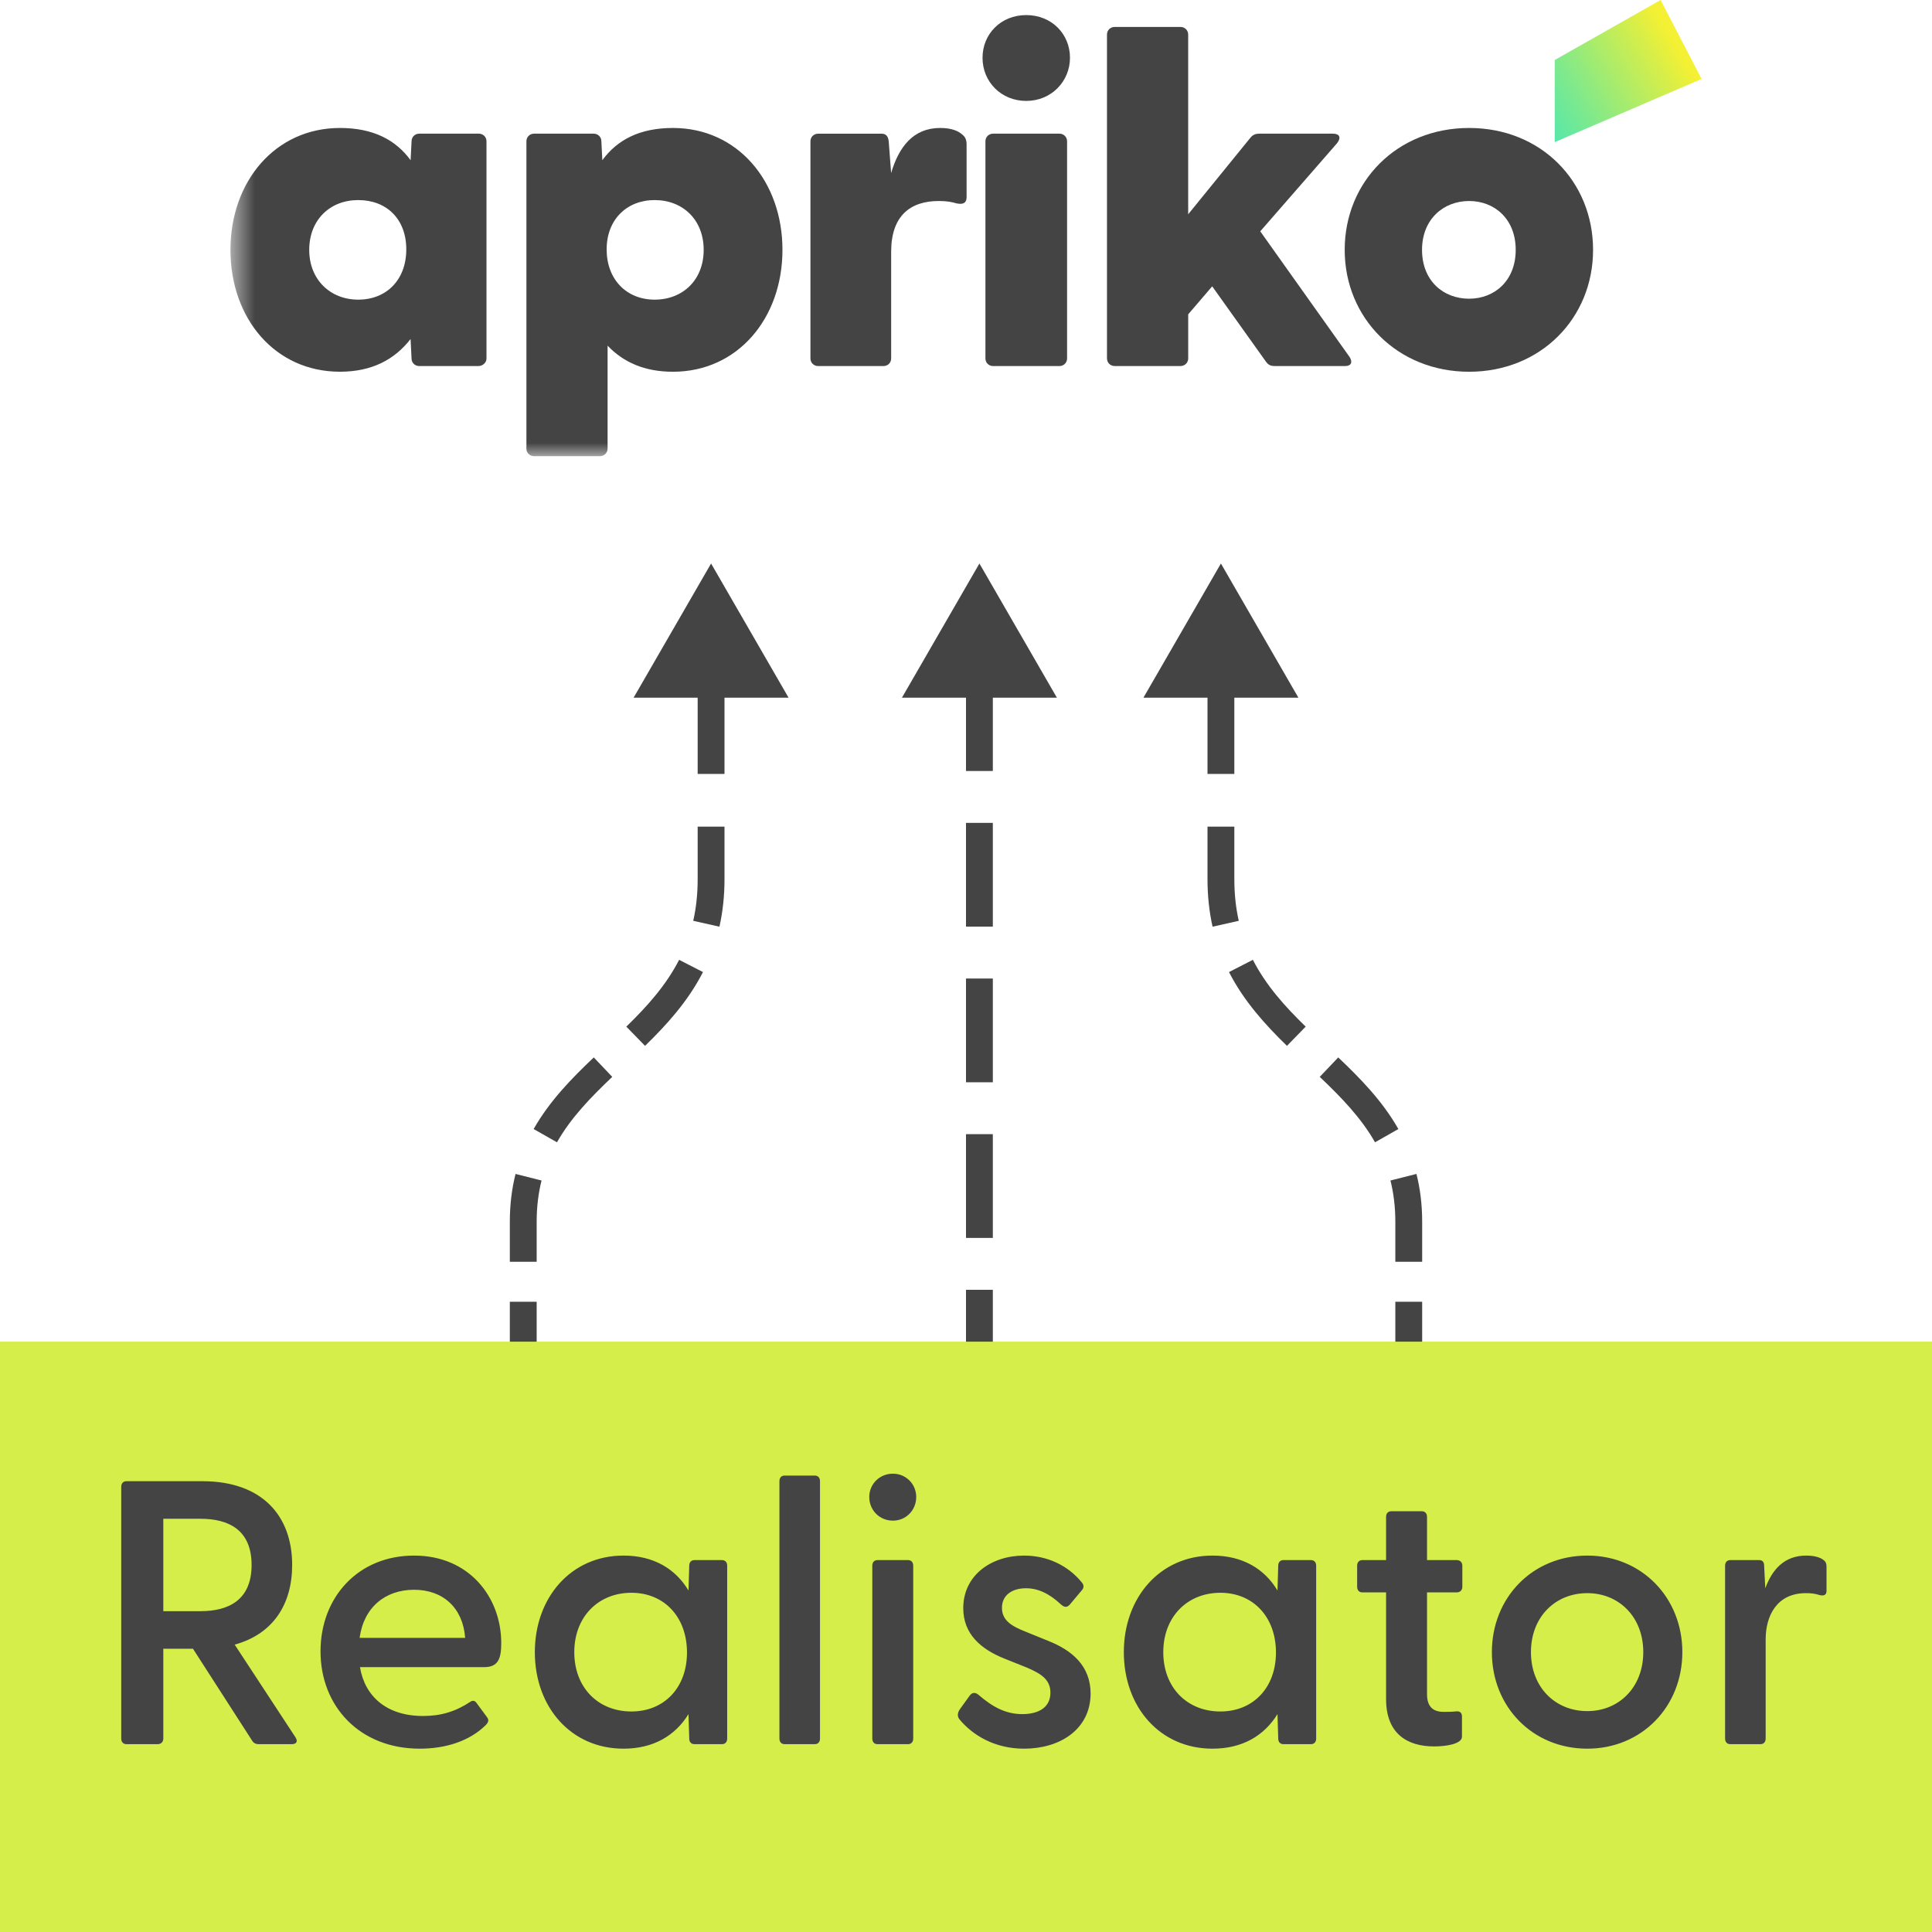<svg width="72" height="72" viewBox="0 0 72 72" fill="none" xmlns="http://www.w3.org/2000/svg">
<rect y="72" width="22" height="72" transform="rotate(-90 0 72)" fill="#D5EE4A"/>
<mask id="mask0_5119_22133" style="mask-type:luminance" maskUnits="userSpaceOnUse" x="8" y="0" width="56" height="17">
<path d="M63.175 0H8.588V17H63.175V0Z" fill="white"/>
</mask>
<g mask="url(#mask0_5119_22133)">
<path d="M13.35 11.167C14.407 11.167 15.141 10.425 15.141 9.294C15.141 8.162 14.407 7.456 13.35 7.456C12.294 7.456 11.524 8.198 11.524 9.312C11.524 10.425 12.312 11.167 13.35 11.167ZM8.588 9.312C8.588 6.766 10.253 4.769 12.67 4.769C13.905 4.769 14.747 5.211 15.302 5.971L15.338 5.264C15.338 5.105 15.463 4.981 15.624 4.981H17.844C18.005 4.981 18.13 5.105 18.13 5.264V13.359C18.13 13.518 17.987 13.642 17.826 13.642H15.623C15.462 13.642 15.337 13.518 15.337 13.359L15.301 12.634C14.71 13.394 13.869 13.853 12.669 13.853C10.253 13.854 8.588 11.874 8.588 9.312Z" fill="#444444"/>
<path d="M24.398 11.167C25.436 11.167 26.224 10.443 26.224 9.312C26.224 8.18 25.436 7.456 24.398 7.456C23.36 7.456 22.608 8.181 22.608 9.294C22.608 10.407 23.342 11.167 24.398 11.167ZM19.618 16.717V5.264C19.618 5.105 19.743 4.981 19.904 4.981H22.124C22.285 4.981 22.411 5.105 22.411 5.264L22.447 5.971C23.002 5.21 23.843 4.769 25.078 4.769C27.495 4.769 29.16 6.766 29.16 9.312C29.16 11.857 27.495 13.854 25.078 13.854C24.022 13.854 23.234 13.501 22.643 12.882V16.717C22.643 16.876 22.518 17 22.357 17H19.904C19.742 17 19.617 16.876 19.617 16.717" fill="#444444"/>
<path d="M30.203 13.359V5.264C30.203 5.105 30.328 4.982 30.49 4.982H32.853C32.996 4.982 33.103 5.053 33.121 5.282L33.21 6.449C33.497 5.476 34.034 4.769 35.037 4.769C35.485 4.769 35.717 4.893 35.843 4.999C35.986 5.105 36.022 5.228 36.022 5.387V7.349C36.022 7.562 35.897 7.632 35.646 7.579C35.467 7.526 35.288 7.491 34.984 7.491C33.927 7.491 33.211 8.039 33.211 9.382V13.359C33.211 13.518 33.086 13.642 32.925 13.642H30.49C30.328 13.642 30.203 13.518 30.203 13.359" fill="#444444"/>
<path d="M36.724 5.264C36.724 5.105 36.849 4.981 37.01 4.981H39.481C39.642 4.981 39.767 5.105 39.767 5.264V13.359C39.767 13.518 39.642 13.642 39.481 13.642H37.01C36.849 13.642 36.724 13.518 36.724 13.359V5.264ZM36.616 2.153C36.616 1.269 37.297 0.562 38.245 0.562C39.194 0.562 39.875 1.269 39.875 2.153C39.875 3.036 39.176 3.761 38.245 3.761C37.315 3.761 36.616 3.054 36.616 2.153Z" fill="#444444"/>
<path d="M54.75 11.132C55.699 11.132 56.486 10.46 56.486 9.312C56.486 8.163 55.699 7.491 54.75 7.491C53.801 7.491 52.995 8.163 52.995 9.312C52.995 10.46 53.783 11.132 54.75 11.132ZM50.113 9.312C50.113 6.766 52.064 4.769 54.75 4.769C57.435 4.769 59.369 6.766 59.369 9.312C59.369 11.857 57.418 13.854 54.75 13.854C52.082 13.854 50.113 11.857 50.113 9.312Z" fill="#444444"/>
<path d="M41.254 13.359V1.287C41.254 1.128 41.379 1.004 41.54 1.004H43.993C44.155 1.004 44.28 1.128 44.28 1.287V7.986L46.608 5.122C46.697 5.016 46.804 4.981 46.93 4.981H49.669C49.92 4.981 49.992 5.122 49.831 5.334L46.966 8.621L50.296 13.305C50.421 13.5 50.35 13.641 50.135 13.641H47.503C47.36 13.641 47.27 13.605 47.181 13.482L45.175 10.671L44.281 11.714V13.358C44.281 13.517 44.155 13.641 43.994 13.641H41.541C41.38 13.641 41.255 13.517 41.255 13.358" fill="#444444"/>
</g>
<path d="M57.94 5.297V2.237L61.886 0L63.413 2.943L57.94 5.297Z" fill="url(#paint0_linear_5119_22133)"/>
<path d="M26.5 21L23.613 26L29.387 26L26.5 21ZM26.5 32.762L26 32.762L26.5 32.762ZM19.5 45.533L19 45.533L19.5 45.533ZM26 24.919C26 26.181 26 27.579 26 28.843L27 28.843C27 27.579 27 26.181 27 24.919L26 24.919ZM26 30.806C26 31.854 26 32.603 26 32.762L27 32.762C27 32.603 27 31.854 27 30.806L26 30.806ZM26 32.762C26 33.333 25.941 33.847 25.835 34.316L26.811 34.535C26.933 33.991 27 33.403 27 32.762L26 32.762ZM25.309 35.77C24.823 36.718 24.124 37.498 23.341 38.26L24.039 38.976C24.846 38.19 25.638 37.32 26.198 36.226L25.309 35.77ZM22.128 39.407C21.306 40.187 20.481 41.03 19.887 42.076L20.757 42.57C21.273 41.661 22.004 40.904 22.817 40.132L22.128 39.407ZM19.213 43.749C19.075 44.295 19 44.886 19 45.533L20 45.533C20 44.965 20.066 44.456 20.182 43.994L19.213 43.749ZM19 45.533C19 45.92 19 46.456 19 47.022L20 47.022C20 46.456 20 45.92 20 45.533L19 45.533ZM19 48.512C19 48.93 19 49.302 19 49.57C19 49.703 19 49.811 19 49.885C19 49.922 19 49.951 19 49.971C19 49.98 19 49.988 19 49.993C19 49.995 19 49.997 19 49.998C19 49.999 19 49.999 19 50C19 50 19 50 19 50C19 50 19 50 19 50C19 50 19 50 19 50C19 50 19 50 19.5 50C20 50 20 50 20 50C20 50 20 50 20 50C20 50 20 50 20 50C20 50 20 50 20 50C20 49.999 20 49.999 20 49.998C20 49.997 20 49.995 20 49.993C20 49.988 20 49.98 20 49.971C20 49.951 20 49.922 20 49.885C20 49.811 20 49.703 20 49.57C20 49.302 20 48.93 20 48.512L19 48.512Z" fill="#444444"/>
<path d="M45.5 21L48.387 26L42.613 26L45.5 21ZM45.5 32.762L46 32.762L45.5 32.762ZM52.5 45.533L53 45.533L52.5 45.533ZM46 24.919C46 26.181 46 27.579 46 28.843L45 28.843C45 27.579 45 26.181 45 24.919L46 24.919ZM46 30.806C46 31.854 46 32.603 46 32.762L45 32.762C45 32.603 45 31.854 45 30.806L46 30.806ZM46 32.762C46 33.333 46.059 33.847 46.165 34.316L45.189 34.535C45.067 33.991 45 33.403 45 32.762L46 32.762ZM46.691 35.77C47.177 36.718 47.876 37.498 48.659 38.26L47.961 38.976C47.154 38.19 46.362 37.32 45.801 36.226L46.691 35.77ZM49.872 39.407C50.694 40.187 51.519 41.03 52.113 42.076L51.243 42.57C50.727 41.661 49.996 40.904 49.183 40.132L49.872 39.407ZM52.787 43.749C52.925 44.295 53 44.886 53 45.533L52 45.533C52 44.965 51.934 44.456 51.818 43.994L52.787 43.749ZM53 45.533C53 45.92 53 46.456 53 47.022L52 47.022C52 46.456 52 45.92 52 45.533L53 45.533ZM53 48.512C53 48.93 53 49.302 53 49.57C53 49.703 53 49.811 53 49.885C53 49.922 53 49.951 53 49.971C53 49.98 53 49.988 53 49.993C53 49.995 53 49.997 53 49.998C53 49.999 53 49.999 53 50C53 50 53 50 53 50C53 50 53 50 53 50C53 50 53 50 53 50C53 50 53 50 52.5 50C52 50 52 50 52 50C52 50 52 50 52 50C52 50 52 50 52 50C52 50 52 50 52 50C52 49.999 52 49.999 52 49.998C52 49.997 52 49.995 52 49.993C52 49.988 52 49.98 52 49.971C52 49.951 52 49.922 52 49.885C52 49.811 52 49.703 52 49.57C52 49.302 52 48.93 52 48.512L53 48.512Z" fill="#444444"/>
<path d="M36.5 21L33.613 26L39.387 26L36.5 21ZM36 24.867L36 28.733L37 28.733L37 24.867L36 24.867ZM36 30.667L36 34.533L37 34.533L37 30.667L36 30.667ZM36 36.467L36 40.334L37 40.334L37 36.467L36 36.467ZM36 42.267L36 46.133L37 46.133L37 42.267L36 42.267ZM36 48.067L36 50L37 50L37 48.067L36 48.067Z" fill="#444444"/>
<path d="M9.642 65C9.53 65 9.446 64.958 9.39 64.86L7.192 61.444H6.086V64.79C6.086 64.916 6.002 65 5.876 65H4.714C4.588 65 4.518 64.916 4.518 64.79V55.41C4.518 55.284 4.588 55.2 4.714 55.2H7.542C9.768 55.2 10.888 56.488 10.888 58.322C10.888 59.792 10.174 60.898 8.746 61.29L11.014 64.748C11.112 64.902 11.042 65 10.874 65H9.642ZM6.086 60.044H7.472C8.508 60.044 9.376 59.638 9.376 58.322C9.376 57.006 8.508 56.6 7.472 56.6H6.086V60.044ZM15.642 65.168C13.402 65.168 11.945 63.586 11.945 61.542C11.945 59.526 13.345 57.972 15.431 57.972C17.489 57.972 18.68 59.526 18.68 61.234C18.68 61.836 18.553 62.13 18.035 62.13H13.415C13.598 63.222 14.409 63.95 15.768 63.95C16.439 63.95 16.985 63.782 17.532 63.418C17.616 63.362 17.7 63.376 17.756 63.46L18.148 63.992C18.232 64.104 18.203 64.188 18.091 64.3C17.489 64.888 16.608 65.168 15.642 65.168ZM13.402 61.038H17.335C17.252 59.918 16.509 59.246 15.431 59.246C14.354 59.246 13.556 59.904 13.402 61.038ZM23.236 65.168C21.276 65.168 19.932 63.614 19.932 61.57C19.932 59.54 21.276 57.972 23.236 57.972C24.37 57.972 25.182 58.476 25.658 59.274L25.686 58.35C25.686 58.224 25.756 58.14 25.882 58.14H26.904C27.03 58.14 27.1 58.224 27.1 58.35V64.79C27.1 64.916 27.03 65 26.904 65H25.882C25.756 65 25.686 64.916 25.686 64.79L25.658 63.88C25.168 64.678 24.356 65.168 23.236 65.168ZM21.402 61.57C21.402 62.9 22.298 63.782 23.53 63.782C24.748 63.782 25.602 62.9 25.602 61.584C25.602 60.254 24.748 59.358 23.53 59.358C22.298 59.358 21.402 60.254 21.402 61.57ZM29.243 65C29.117 65 29.047 64.916 29.047 64.79V55.2C29.047 55.074 29.117 54.99 29.243 54.99H30.363C30.489 54.99 30.559 55.074 30.559 55.2V64.79C30.559 64.916 30.489 65 30.363 65H29.243ZM33.278 56.67C32.773 56.67 32.395 56.278 32.395 55.788C32.395 55.312 32.773 54.92 33.278 54.92C33.767 54.92 34.145 55.312 34.145 55.788C34.145 56.278 33.767 56.67 33.278 56.67ZM32.508 64.79V58.35C32.508 58.224 32.578 58.14 32.703 58.14H33.837C33.964 58.14 34.033 58.224 34.033 58.35V64.79C34.033 64.916 33.964 65 33.837 65H32.703C32.578 65 32.508 64.916 32.508 64.79ZM38.166 65.168C37.046 65.168 36.234 64.65 35.758 64.076C35.674 63.978 35.674 63.838 35.772 63.698L36.136 63.194C36.234 63.054 36.36 63.068 36.472 63.166C36.976 63.6 37.466 63.88 38.096 63.88C38.712 63.88 39.146 63.628 39.146 63.082C39.146 62.606 38.824 62.382 38.264 62.144L37.424 61.808C36.556 61.458 35.898 60.898 35.898 59.932C35.898 58.7 36.948 57.972 38.166 57.972C39.006 57.972 39.79 58.322 40.322 58.98C40.406 59.078 40.392 59.19 40.308 59.274L39.874 59.792C39.762 59.918 39.664 59.904 39.538 59.792C39.104 59.386 38.684 59.19 38.236 59.19C37.704 59.19 37.34 59.456 37.34 59.918C37.34 60.394 37.704 60.604 38.236 60.814L39.062 61.15C39.944 61.5 40.644 62.074 40.644 63.124C40.63 64.468 39.482 65.168 38.166 65.168ZM45.185 65.168C43.225 65.168 41.882 63.614 41.882 61.57C41.882 59.54 43.225 57.972 45.185 57.972C46.319 57.972 47.132 58.476 47.608 59.274L47.636 58.35C47.636 58.224 47.706 58.14 47.831 58.14H48.853C48.98 58.14 49.05 58.224 49.05 58.35V64.79C49.05 64.916 48.98 65 48.853 65H47.831C47.706 65 47.636 64.916 47.636 64.79L47.608 63.88C47.117 64.678 46.306 65.168 45.185 65.168ZM43.352 61.57C43.352 62.9 44.248 63.782 45.48 63.782C46.697 63.782 47.551 62.9 47.551 61.584C47.551 60.254 46.697 59.358 45.48 59.358C44.248 59.358 43.352 60.254 43.352 61.57ZM53.447 65.084C52.425 65.084 51.655 64.594 51.655 63.32V59.344H50.773C50.647 59.344 50.577 59.26 50.577 59.134V58.35C50.577 58.224 50.647 58.14 50.773 58.14H51.655V56.53C51.655 56.404 51.725 56.32 51.851 56.32H52.985C53.111 56.32 53.181 56.404 53.181 56.53V58.14H54.287C54.413 58.14 54.497 58.224 54.497 58.35V59.134C54.497 59.26 54.413 59.344 54.287 59.344H53.181V63.138C53.181 63.6 53.405 63.796 53.797 63.796C53.909 63.796 54.077 63.796 54.231 63.782C54.399 63.754 54.483 63.824 54.483 63.964V64.72C54.483 65 53.867 65.084 53.447 65.084ZM59.154 65.168C57.11 65.168 55.598 63.6 55.598 61.57C55.598 59.54 57.11 57.972 59.154 57.972C61.184 57.972 62.696 59.54 62.696 61.57C62.696 63.6 61.184 65.168 59.154 65.168ZM57.054 61.57C57.054 62.886 57.964 63.768 59.154 63.768C60.33 63.768 61.24 62.886 61.24 61.57C61.24 60.254 60.33 59.372 59.154 59.372C57.964 59.372 57.054 60.254 57.054 61.57ZM64.485 65C64.359 65 64.289 64.916 64.289 64.79V58.35C64.289 58.224 64.359 58.14 64.485 58.14H65.549C65.675 58.14 65.745 58.196 65.745 58.364L65.787 59.19C66.039 58.504 66.487 57.972 67.313 57.972C67.621 57.972 67.831 58.042 67.943 58.126C68.041 58.196 68.069 58.266 68.069 58.392V59.288C68.069 59.442 67.971 59.484 67.803 59.442C67.635 59.386 67.481 59.372 67.299 59.372C66.221 59.372 65.801 60.212 65.801 61.094V64.79C65.801 64.916 65.731 65 65.605 65H64.485Z" fill="#444444"/>
<defs>
<linearGradient id="paint0_linear_5119_22133" x1="57.437" y1="4.437" x2="62.685" y2="1.367" gradientUnits="userSpaceOnUse">
<stop stop-color="#58E7AB"/>
<stop offset="0.24" stop-color="#7BE98F"/>
<stop offset="0.77" stop-color="#D5EE4A"/>
<stop offset="0.94" stop-color="#F4F033"/>
</linearGradient>
</defs>
</svg>
